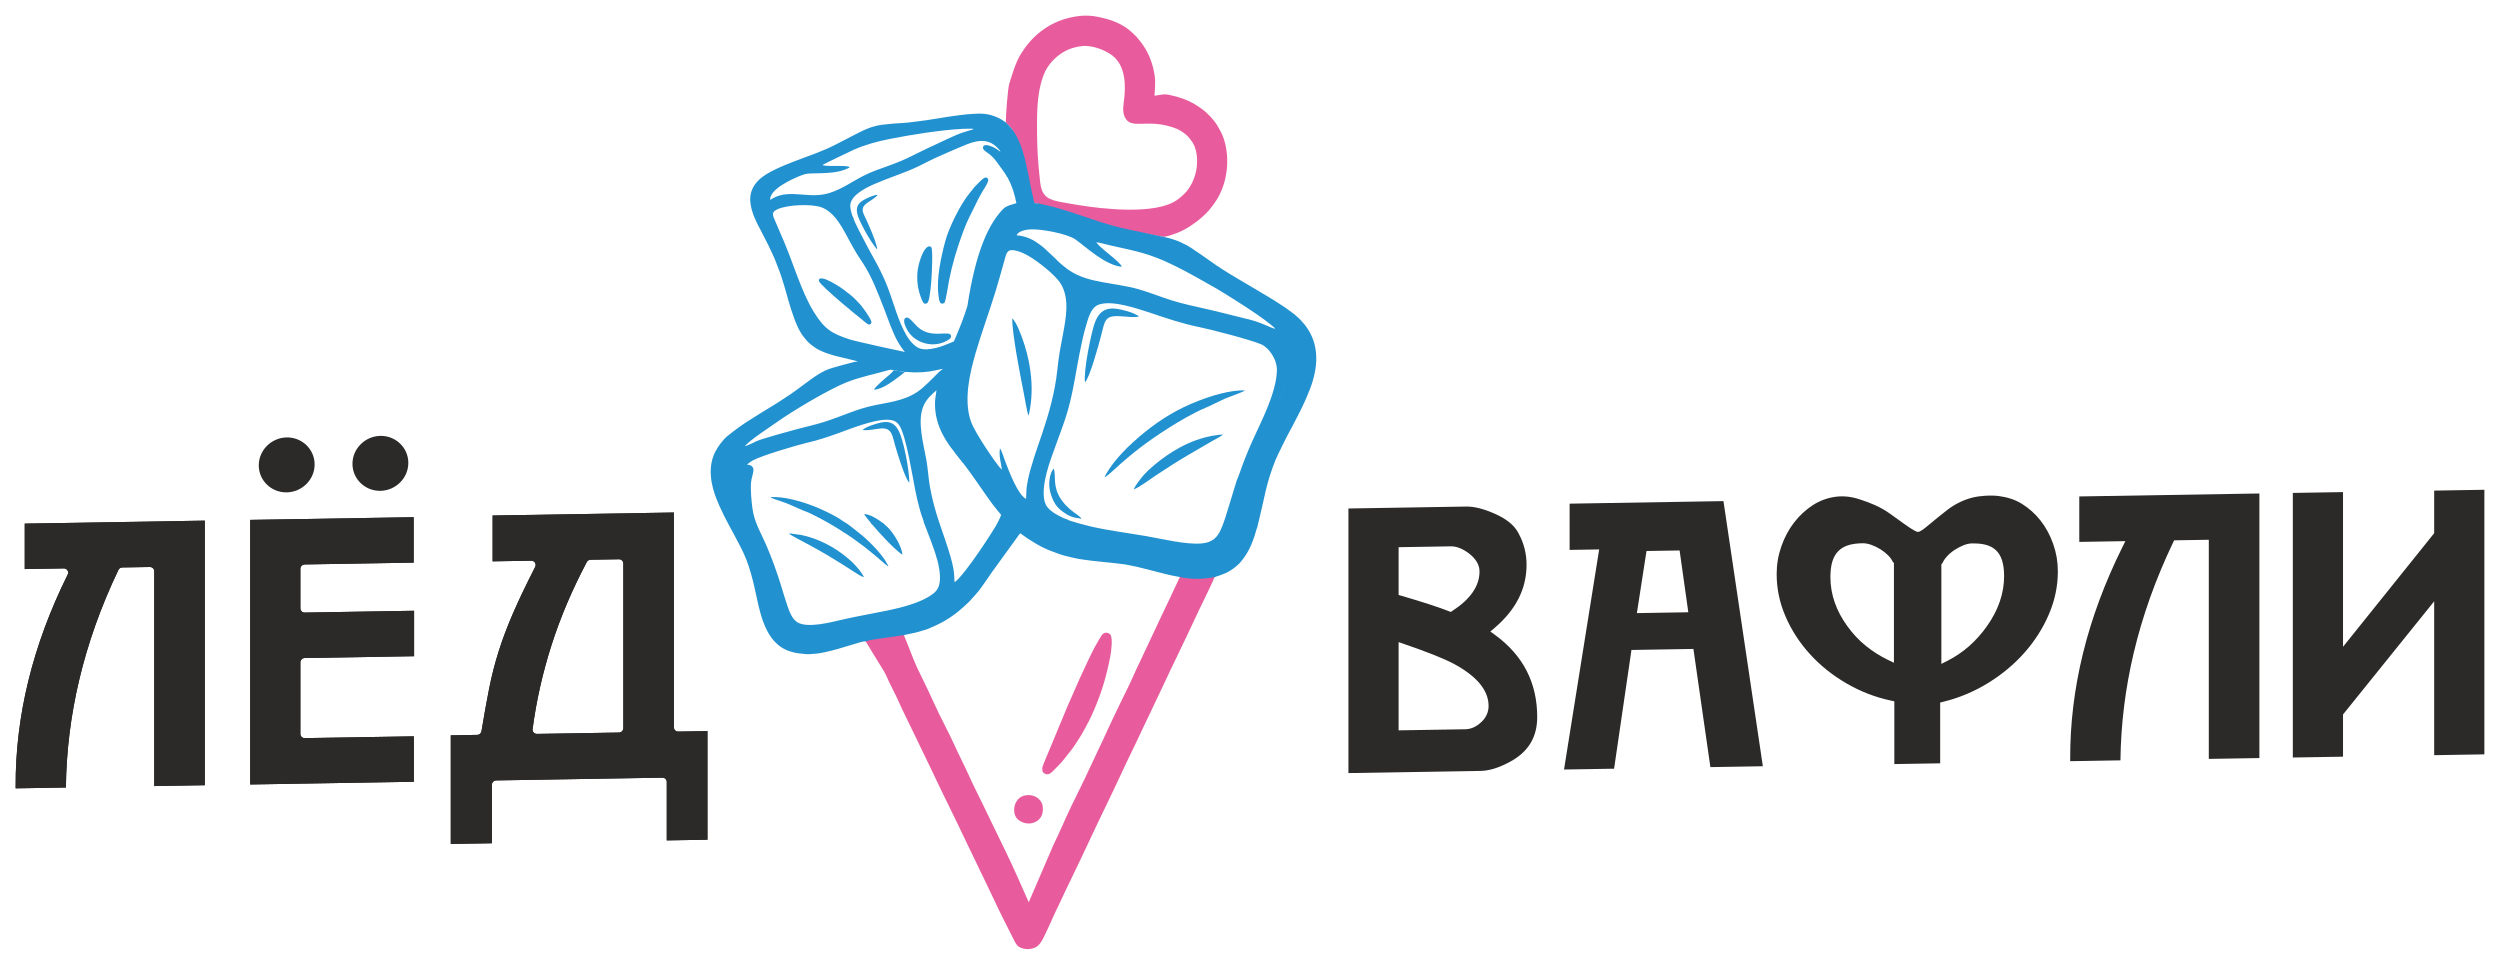 <?xml version="1.0" encoding="UTF-8"?> <svg xmlns="http://www.w3.org/2000/svg" width="800" height="309" viewBox="0 0 800 309" fill="none"><path fill-rule="evenodd" clip-rule="evenodd" d="M377.322 185.175C376.719 186.346 374.917 190.287 374.621 190.915C372.24 195.967 369.703 201.172 367.388 206.216L364.504 212.338C364.017 213.291 363.521 214.366 363.085 215.376C361.445 219.201 359.093 223.65 357.268 227.567C356.312 229.604 355.32 231.579 354.405 233.623C352.553 237.755 350.539 241.768 348.663 245.885C346.783 250.011 344.754 253.979 342.8 258.025C340.888 261.99 339.047 266.432 337.114 270.344L329.199 288.719C326.734 283.296 324.49 277.885 321.748 272.339C318.548 265.877 315.494 259.309 312.258 252.826C310.651 249.599 309.213 246.217 307.588 242.987C306.004 239.841 304.433 236.103 302.888 233.187C301.705 230.961 299.189 225.756 298.152 223.42C296.658 220.055 295.003 216.912 293.458 213.613C292.687 211.967 292.024 210.21 291.337 208.48C290.874 207.312 289.514 203.783 289.063 202.848C288.749 202.687 288.534 202.789 288.164 202.851C285.008 203.419 281.787 203.748 278.265 204.378L276.807 204.898C278.112 206.998 279.573 209.448 280.852 211.531C281.516 212.613 282.158 213.622 282.806 214.695C283.458 215.771 283.921 216.981 284.477 218.149C285.588 220.482 286.759 222.616 287.823 225.048C288.854 227.408 290.043 229.661 291.134 231.986C293.306 236.614 295.624 241.128 297.782 245.742C301.526 253.743 305.682 261.903 309.425 269.883L312.763 276.797C313.316 277.954 313.845 279.134 314.427 280.251L317.747 287.177C319.886 291.793 322.211 296.356 324.49 300.84C325.187 302.212 325.5 302.89 327.024 303.419C328.399 303.9 330.063 303.765 331.333 303.162C333.29 302.233 334.297 299.152 335.426 296.896C335.973 295.8 336.52 294.533 337.016 293.38C337.524 292.194 338.139 291.043 338.683 289.869C341.916 282.889 345.457 275.817 348.698 268.82C351.922 261.864 355.478 254.771 358.69 247.824C359.771 245.491 360.886 243.082 362.021 240.797C363.157 238.508 364.259 236.169 365.338 233.838L368.681 226.826C369.264 225.675 369.772 224.453 370.343 223.306C370.916 222.15 371.475 220.964 372.013 219.798C375.219 212.864 378.78 205.758 382.004 198.803C383.083 196.478 384.2 194.094 385.348 191.793C385.736 191.01 388.79 184.634 388.817 184.309C388.667 184.177 388.5 184.437 388.013 184.548C387.795 184.596 387.52 184.667 387.287 184.703C384.087 185.035 380.755 185.011 377.594 184.506C377.508 184.847 377.481 184.867 377.322 185.175Z" fill="#E85B9C"></path><path fill-rule="evenodd" clip-rule="evenodd" d="M321.867 39.19C322.22 39.632 322.785 39.964 323.789 41.263C326.307 45.634 326.971 51.828 328.39 56.818C328.689 58.318 329.436 62.501 329.812 63.66C329.872 63.762 330.64 64.377 330.738 64.503C330.876 64.676 330.846 64.757 330.986 64.936C331.154 65.157 331.473 65.118 331.748 65.091C331.877 65.073 332.074 65.097 332.134 65.202L334.551 65.961C340.679 67.374 345.672 69.289 351.597 71.201C354.913 72.271 358.487 73.233 362.046 73.944L372.04 75.749C372.151 75.77 372.237 75.791 372.342 75.782C372.778 75.755 372.148 75.719 372.709 75.71C373.459 75.728 376.292 74.688 377.069 74.38C379.555 73.388 382.853 71.174 384.777 69.367C385.438 68.745 386.274 68.013 386.866 67.299C388.707 65.07 390.027 63.164 391.13 60.323C393.317 54.691 393.347 47.131 390.496 41.843C389.797 40.546 389.167 39.483 388.345 38.479C387.496 37.442 385.931 35.822 384.852 35.057C383.83 34.328 383.546 34.098 382.363 33.387C379.964 31.938 377.203 30.994 374.383 30.411C372.064 29.93 371.592 30.396 369.444 30.633C369.542 28.472 369.829 26.345 369.5 24.203C368.957 20.638 367.767 17.328 365.801 14.486C365.323 13.799 364.839 13.127 364.337 12.568C364.08 12.278 363.832 11.964 363.581 11.672C363.094 11.104 362.306 10.476 361.839 10.034C359.915 8.227 356.817 6.79 354.193 6.078C349.909 4.913 347.079 4.585 342.445 5.63C334.886 7.33 329.812 12.2 326.759 17.136C325.017 19.951 324.022 23.387 322.952 26.865C322.51 28.311 321.817 37.008 321.867 39.19ZM346.084 14.764C349.574 14.322 353.79 16.13 355.861 17.695C360.22 20.991 360.366 27.247 359.599 32.802C359.312 34.881 359.273 36.659 360.348 38.174C362.604 41.356 367.959 37.749 376.54 41.209C377.917 41.765 379.626 43.026 380.317 43.869C381.437 45.24 382.145 46.08 382.656 48.064C383.953 53.116 382.211 59.265 378.416 62.555C377.81 63.077 377.347 63.502 376.606 64.022C369.695 68.865 352.514 66.845 345.179 65.629C343.344 65.324 341.477 65.031 339.651 64.682C335.68 63.926 333.431 63.107 332.881 58.497C332.648 56.552 332.456 54.562 332.289 52.599C331.937 48.455 331.844 44.15 331.844 39.969C331.841 34.391 332.068 27.919 334.452 22.879C334.96 21.809 335.423 21.218 336.06 20.342C336.38 19.906 336.95 19.365 337.198 19.081C337.626 18.591 338.37 18 338.952 17.561C341.038 15.989 343.326 15.114 346.084 14.764Z" fill="#E85B9C"></path><path fill-rule="evenodd" clip-rule="evenodd" d="M267.855 53.995C267.574 54.183 266.848 54.236 266.48 54.284C263.253 54.718 258.861 54.32 256.605 55.109C253.495 56.197 246.88 59.367 245.75 62.584C245.487 63.334 245.359 64.547 246.127 64.822C246.778 65.052 247.579 64.279 248.156 64.001C254.06 61.168 260.693 65.656 268.999 61.279C270.35 60.568 271.688 59.919 272.949 59.142C278.988 55.411 283.694 54.496 289.989 51.733C294.456 49.77 304.716 44.299 308.828 43.086C309.614 42.853 310.45 42.677 311.194 42.396C311.798 42.172 312.966 41.789 312.461 40.818C312.126 40.167 310.833 40.277 309.975 40.289C308.012 40.307 306.133 40.471 304.191 40.666C295.212 41.562 281.823 43.37 273.607 46.794C270.732 47.992 268.079 49.444 265.3 50.75C264.816 50.977 262.575 51.972 262.345 52.36C262.136 52.713 262.214 53.179 262.468 53.436C263.137 54.114 266.672 53.923 267.855 53.995ZM246.45 63.947C246.234 60.481 253.734 57.147 256.474 56.095C257.938 55.53 258.682 55.521 260.373 55.482C261.831 55.45 263.277 55.435 264.732 55.339C266.083 55.249 267.413 55.094 268.694 54.789C269.534 54.592 271.506 53.962 271.915 53.478C270.711 52.704 264.93 53.478 263.152 52.823C263.463 52.545 272.755 48.114 273.215 47.914C276.947 46.277 280.517 45.303 284.838 44.442C291.635 43.092 300.916 41.616 307.991 41.23L310.773 41.177C310.886 41.18 311.122 41.18 311.218 41.192L311.574 41.323C307.328 42.691 308.102 42.216 303.485 44.326C300.955 45.482 298.448 46.677 295.956 47.855C293.467 49.029 291.104 50.343 288.483 51.443C285.857 52.545 283.108 53.478 280.38 54.484C279.033 54.98 277.766 55.533 276.52 56.155C272.848 57.989 269.549 60.457 265.506 61.73C262.008 62.827 259.226 62.435 255.601 62.181C253.032 62.002 250.636 61.987 248.254 62.985C247.964 63.104 247.585 63.287 247.337 63.43C247.026 63.606 246.736 63.869 246.45 63.947ZM411.238 122.646C412.424 118.358 411.889 113.339 408.689 110.668C407.578 109.739 406.941 109.269 405.555 108.621C402.208 107.055 397.452 105.911 393.803 104.88C391.123 104.121 388.369 103.357 385.581 102.78C378.801 101.379 375.882 100.345 369.5 98.203C364.749 96.607 357.438 94.124 352.373 95.011C349.191 95.57 347.79 97.303 346.678 99.879C345.657 102.254 344.907 105.32 344.285 107.988C342.34 116.372 341.327 125.718 338.659 133.83C336.298 140.997 331.422 151.129 331.787 158.509C331.969 162.151 333.305 163.989 335.244 165.435C342.492 170.84 358.493 172.346 367.964 174.007C372.999 174.891 381.009 177.004 386.181 175.886C389.301 175.217 390.938 173.577 392.184 171.339C393.373 169.197 394.276 166.233 395.029 163.678C397.464 155.432 399.89 148.204 403.424 140.555C410.867 124.439 411.035 123.375 411.238 122.646ZM395.761 153.717C395.985 153.469 397.362 149.441 397.613 148.784C398.996 145.135 400.03 142.665 401.668 139.145C403.442 135.147 408.361 125.828 408.606 118.75C408.749 114.645 405.686 111.128 403.783 110.267C400.604 108.821 387.571 105.439 383.917 104.704C380.991 104.112 378.523 103.419 375.775 102.607C370.534 101.053 365.643 99.054 360.184 97.769C357.728 97.193 353.634 96.508 351.247 97.635C348.958 98.713 348.205 102.009 347.497 104.331C346.141 108.785 344.775 116.682 343.915 121.478C341.874 132.844 340.156 135.807 336.777 145.449C335.865 148.049 334.975 150.654 334.422 153.513C333.887 156.271 333.523 160.209 335.121 162.229C335.841 163.134 336.765 163.872 337.921 164.536C338.835 165.058 340.389 165.925 341.512 166.215C341.814 166.654 348.134 168.261 349.275 168.521C354.853 169.797 361.014 170.565 366.721 171.548C371.836 172.426 379.653 174.383 384.619 173.893C388.016 173.559 389.546 171.972 390.672 169.454C391.766 167.003 392.516 164.359 393.328 161.685L395.761 153.717ZM273.514 206.046C274.171 205.863 276.433 205.083 276.983 205.251L278.405 204.838C281.931 204.208 285.259 203.915 288.415 203.348C288.782 203.282 288.964 203.183 289.275 203.345C289.46 203.135 289.227 203.321 289.466 203.204C289.547 203.162 289.574 203.156 289.666 203.132C290.978 202.795 292.299 202.672 294.166 202.114C294.665 201.967 295.242 201.752 295.714 201.647C296.993 201.376 301.065 199.433 302.335 198.66C303.545 197.922 304.707 197.178 305.834 196.314C306.907 195.49 310.041 192.809 310.848 191.737C311.131 191.357 311.469 191.124 311.765 190.739C311.956 190.485 312.025 190.446 312.213 190.228C312.398 190.019 312.44 189.923 312.652 189.708C313.746 188.588 316.504 184.327 317.493 182.979L325.608 171.787C325.802 171.524 326.271 170.78 326.456 170.64L329.041 172.45C333.101 175.083 335.008 175.892 339.292 177.401C339.705 177.548 340.228 177.7 340.673 177.822C341.68 178.091 342.555 178.286 343.574 178.519C347.061 179.319 352.4 179.75 356.159 180.15C356.655 180.204 357.259 180.293 357.764 180.341C361.782 180.718 365.747 181.85 369.578 182.83C371.896 183.422 374.427 184.1 376.746 184.503C376.847 184.521 377.047 184.539 377.143 184.56L377.723 184.689C380.884 185.337 384.144 185.388 387.341 184.886C387.574 184.85 387.825 184.814 388.04 184.766C388.527 184.656 388.479 184.614 388.628 184.742C389.139 184.384 391.569 183.98 393.857 182.492C394.204 182.268 394.601 181.987 394.945 181.737L395.994 180.864C397.108 179.956 398.45 177.999 399.227 176.675C400.177 175.056 400.867 173.239 401.476 171.443C401.641 170.965 402.182 168.85 402.37 168.629C402.406 168.133 402.681 167.269 402.812 166.735C404.682 159.214 405.095 154.819 408.163 147.197C408.698 145.87 411.844 139.509 412.436 138.485L413.279 136.934C414.097 135.395 416.736 130.331 417.255 129.037C417.384 128.717 417.483 128.532 417.638 128.224C418.032 127.43 418.337 126.527 418.672 125.756C421.543 119.058 422.64 111.457 418.376 105.101C417.282 103.473 417.157 103.587 416.302 102.532C415.938 102.078 415.523 101.782 415.107 101.373C414.56 100.829 413.837 100.285 413.201 99.822L411.148 98.343C409.454 97.214 407.153 95.717 405.432 94.722L396.618 89.499C395.614 88.913 394.694 88.373 393.717 87.775C390.066 85.537 388.049 84.133 384.607 81.659L381.099 79.284C380.6 78.955 380.104 78.716 379.626 78.402C379.193 78.262 378.446 77.823 377.998 77.598C376.68 76.944 374.045 76.113 372.616 75.883L372.712 75.71C372.147 75.719 372.778 75.755 372.341 75.785C372.237 75.791 372.147 75.77 372.04 75.746L362.102 73.631C358.543 72.919 355.26 72.035 351.94 70.968C346.015 69.056 340.864 67.051 334.739 65.638L332.095 65.055C330.843 65.238 330.92 64.658 330.786 64.108C330.708 63.801 330.616 63.523 330.627 63.224C330.251 62.068 329.48 57.879 329.178 56.382C328.145 51.246 326.976 45.383 323.791 41.263C322.784 39.967 322.223 39.632 321.87 39.193L320.827 38.491C319.704 37.726 318.661 37.328 317.346 36.901C316.091 36.45 313.671 36.244 312.111 36.405C311.143 36.507 310.193 36.462 309.318 36.593C308.38 36.731 307.519 36.794 306.584 36.913C302.162 37.469 297.853 38.374 293.422 38.867C292.583 38.96 291.579 39.103 290.709 39.208C290.264 39.261 289.789 39.309 289.374 39.321C287.724 39.372 283.951 39.701 282.394 39.907C278.886 40.361 276.547 41.547 273.499 43.122L267.529 46.205C265.5 47.263 263.397 48.156 261.258 48.99C256.925 50.672 252.455 52.121 248.275 54.129C246.315 55.07 244.268 56.143 242.721 57.699C239.401 61.04 239.616 64.637 241.086 68.751C241.236 69.164 241.367 69.433 241.525 69.812L242.461 71.871C242.634 72.217 242.804 72.462 242.993 72.839L246.004 78.731C246.19 79.095 246.294 79.391 246.479 79.753C246.665 80.117 246.769 80.413 246.955 80.775C247.994 82.806 248.696 84.981 249.539 87.1C249.826 87.82 250.059 88.629 250.298 89.341C250.546 90.079 250.803 90.909 251.006 91.632C251.445 93.198 251.873 94.662 252.324 96.237C252.551 97.031 252.763 97.748 252.993 98.486L253.746 100.733C254.556 103.177 255.578 105.711 257.134 107.749C257.857 108.693 258.679 109.643 259.626 110.369L260.944 111.325C262.79 112.52 265.058 113.252 267.254 113.862L274.557 115.634C273.397 115.678 265.96 117.818 265.276 118.075C263.585 118.711 262.043 119.634 260.561 120.65C260.248 120.865 260.018 121.015 259.707 121.236C257.43 122.846 255.264 124.588 252.954 126.163C252.342 126.584 251.765 126.919 251.164 127.334C248.834 128.947 246.348 130.388 243.937 131.872C242.703 132.631 241.582 133.378 240.351 134.131C237.668 135.763 235.134 137.624 232.705 139.608C231.322 140.737 229.738 142.919 228.914 144.514C226.35 149.465 227.509 155.36 229.401 159.949C229.667 160.598 229.944 161.27 230.237 161.948C230.527 162.623 230.898 163.248 231.178 163.926C231.668 165.106 234.283 169.944 235.119 171.485L237.103 175.256C237.698 176.43 238.412 177.978 238.887 179.227C239.993 182.119 240.782 185.08 241.481 188.157C243.163 195.537 244.486 205.839 252.912 208.472C255.004 209.126 255.691 209.06 257.78 209.308C258.718 209.422 259.776 209.246 260.609 209.207C262.36 209.123 263.938 208.693 265.596 208.325C266.376 208.152 267.141 207.922 267.947 207.707C269.8 207.217 271.646 206.551 273.514 206.046ZM304.707 110.486C303.677 110.632 296.667 114.54 292.583 111.576C288.128 108.346 285.997 100.097 284.076 94.545C282.271 89.326 280.01 85.092 277.527 80.685C275.934 77.855 271.524 70.075 271.21 66.487C271.052 64.673 271.602 63.848 272.474 62.635C273 61.9 274.536 60.72 275.277 60.245C279.179 57.741 285.364 55.79 289.867 53.989C291.131 53.484 292.299 52.973 293.524 52.435C294.728 51.906 295.816 51.234 296.981 50.684C300.238 49.148 308.412 45.36 311.615 44.559C316.217 43.409 319.584 45.315 321.649 49.229C322.121 50.128 322.85 51.888 322.987 53.017C322.375 52.662 320.833 50.442 319.853 49.543C319.002 48.757 317.239 47.355 315.464 47.317C316.405 48.35 317.185 48.213 319.13 50.597C322.707 54.986 325.139 59.047 326.122 64.888C327.472 64.796 328.67 64.739 330.015 64.852C329.979 64.084 329.453 62.328 329.277 61.425C328.231 56.068 327.185 49.635 324.948 44.84C324.505 43.89 323.938 42.948 323.403 42.211C323.128 41.828 322.766 41.362 322.5 41.066C318.766 36.967 313.994 36.907 307.833 37.669C302.84 38.284 297.964 39.226 292.974 39.856C288.038 40.486 282.212 40.247 278.041 41.962C276.092 42.763 274.111 43.797 272.316 44.735L266.698 47.609C263.134 49.513 258.521 50.923 254.562 52.468C251.209 53.776 247.433 55.255 244.531 57.344C239.703 60.819 240.393 65.531 242.954 70.735C247.675 80.332 249.763 83.269 252.742 94.387C254.35 100.381 256.342 107.498 261.583 110.671C265.524 113.055 269.949 113.372 274.33 114.513C282.555 116.658 290.279 119.61 299.21 117.698L301.729 117.077C302.174 116.939 302.072 116.927 302.242 116.479C303.001 114.459 303.88 112.428 304.707 110.486ZM322.184 56.531C321.998 56.02 321.257 55.01 320.935 54.544C320.484 53.893 320.065 53.352 319.614 52.719C318.571 51.255 317.953 50.397 316.62 49.345C315.748 48.655 314.012 47.807 314.696 46.791C315.32 45.862 317.624 46.955 318.246 47.293C319.238 47.834 319.79 48.383 320.179 48.587C319.871 47.825 318.565 46.65 317.857 46.184C314.299 43.836 310.259 45.811 306.742 47.29C304.459 48.246 302.278 49.229 300.046 50.212C297.785 51.21 295.753 52.333 293.533 53.394C289.891 55.139 283.93 57.075 279.735 58.921C277.052 60.102 272.22 62.45 272.077 65.752C272.038 66.63 272.567 68.787 272.925 69.433L273.075 69.642C273.081 70.577 276.705 77.261 277.341 78.492C278.844 81.387 280.398 83.906 281.928 87.064C283.709 90.745 284.357 92.615 285.669 96.493C287.043 100.569 289.06 106.981 292.033 109.915C293.183 111.05 294.268 111.899 296.745 111.779C298.526 111.696 300.668 111.077 302.204 110.495C303.034 110.178 303.778 109.882 304.603 109.529C305.284 109.237 305.183 109.401 305.472 108.72C305.637 108.331 305.801 107.958 305.977 107.551C307.271 104.552 308.598 101.113 309.581 97.865C312.3 80.06 316.516 71.246 321.41 66.472C322.766 65.671 323.615 65.492 325.252 65.02C324.729 62.396 323.967 59.731 322.721 57.407C322.575 57.138 322.402 56.651 322.184 56.531ZM327.003 67.027C322.781 67.395 320.173 69.466 318.368 73.221C316.782 76.523 315.939 80.807 315.165 84.739C313.599 92.663 311.4 100.503 308.415 107.414C306.927 110.859 305.463 114.256 304.089 117.815C300.802 126.315 299.909 133.056 305.218 140.645C306.252 142.121 307.277 143.415 308.326 144.777L311.523 148.9C313.402 151.431 315.766 154.828 317.543 157.436C318.7 159.139 321.311 162.608 322.695 164.007L324.075 165.453C326.349 167.768 329.501 170.2 332.241 171.814C344.291 178.91 354.351 176.343 367.498 179.95C374.621 181.904 384.613 185.008 391.79 181.169C398.223 177.73 399.708 170.224 401.703 161.601C402.633 157.583 403.439 153.702 404.742 149.931C405.982 146.349 407.605 142.874 409.29 139.745L414.318 130.032C417.847 122.807 421.193 114.812 417.088 107.28C416.652 106.476 416.132 105.777 415.618 105.131L411.883 101.636C405.937 97.273 398.07 93.064 391.664 89.149C388.1 86.971 386.307 85.609 383.014 83.281C379.638 80.894 377.567 79.514 373.432 78.363C369.619 77.303 365.463 76.663 361.543 75.791C356.7 74.706 354.871 74.273 350.147 72.71C344.216 70.75 333.107 66.499 327.003 67.027ZM299.634 124.899C299.987 123.802 300.19 122.55 300.527 121.448C300.698 120.889 300.853 120.36 301.035 119.808C301.194 119.333 301.501 118.63 301.564 118.185C301.63 118.051 301.606 118.111 301.576 118.039C297.752 118.857 296.595 119.162 292.624 119.174C291.725 119.18 290.294 118.956 289.508 119.037C289.185 118.848 288.262 118.857 287.835 118.789C287.264 118.696 286.571 118.46 286.021 118.601C285.908 118.451 286.024 118.544 285.815 118.451C285.776 118.433 285.549 118.382 285.504 118.373C285.277 118.332 285.068 118.302 284.811 118.314C284.733 118.23 278.587 116.485 278.1 116.584C276.95 116.814 275.701 117.169 274.542 117.438C273.332 117.719 272.119 118.015 270.914 118.311C264.933 119.784 263.618 120.525 258.876 124.062C257.998 124.72 257.254 125.314 256.369 125.96C253.949 127.728 250.937 129.611 248.362 131.233C244.705 133.537 240.937 135.736 237.507 138.15C234.262 140.43 230.766 143.059 229.58 147.857C227.898 154.67 232.302 162.19 235.188 167.774C239.022 175.193 240.593 177.102 242.912 186.314C245.413 196.248 245.879 206.365 256.665 207.432C263.797 208.137 271.219 204.325 278.701 202.983C286.413 201.6 292.866 201.725 300.199 197.823C302.105 196.807 304.131 195.481 305.547 194.288C305.953 193.945 306.327 193.634 306.721 193.302C307.176 192.929 307.459 192.627 307.869 192.218C308.269 191.82 308.607 191.525 309.004 191.112L312.091 187.575C313.71 185.382 315.129 183.305 316.656 181.046C318.078 178.94 319.749 176.547 321.269 174.572C322.545 172.916 323.863 171.321 325.046 169.477L322.088 166.606C321.879 166.391 321.727 166.215 321.517 165.994C321.305 165.767 321.189 165.635 320.944 165.387C320.752 165.199 320.666 164.888 320.355 164.831C320.233 164.473 319.805 164.09 319.551 163.792C317.024 160.81 314.908 157.463 312.625 154.272C311.98 153.367 308.58 148.488 307.917 147.887L306.841 146.525C306.641 146.274 306.506 146.11 306.321 145.865C306.16 145.655 305.983 145.375 305.789 145.228C305.661 144.905 305.302 144.523 305.093 144.257C301.367 139.581 298.809 134.233 299.252 127.938C299.305 127.197 299.67 125.413 299.634 124.899ZM327.003 67.027C322.781 67.395 320.173 69.466 318.368 73.221C316.782 76.523 315.939 80.807 315.165 84.739C313.599 92.663 311.4 100.503 308.415 107.414C306.927 110.859 305.463 114.256 304.089 117.815C300.802 126.315 299.909 133.056 305.218 140.645C306.252 142.121 307.277 143.415 308.326 144.777L311.523 148.9C313.402 151.431 315.766 154.828 317.543 157.436C318.7 159.139 321.311 162.608 322.695 164.007L324.075 165.453C326.349 167.768 329.501 170.2 332.241 171.814C344.291 178.91 354.351 176.343 367.498 179.95C374.621 181.904 384.613 185.008 391.79 181.169C398.223 177.73 399.708 170.224 401.703 161.601C402.633 157.583 403.439 153.702 404.742 149.931C405.982 146.349 407.605 142.874 409.29 139.745L414.318 130.032C417.847 122.807 421.193 114.812 417.088 107.28C416.652 106.476 416.132 105.777 415.618 105.131L411.883 101.636C405.937 97.273 398.07 93.064 391.664 89.149C388.1 86.971 386.307 85.609 383.014 83.281C379.638 80.894 377.567 79.514 373.432 78.363C369.619 77.303 365.463 76.663 361.543 75.791C356.7 74.706 354.871 74.273 350.147 72.71C344.216 70.75 333.107 66.499 327.003 67.027ZM329.549 73.412C333.057 73.176 341.497 74.769 344.127 76.612C347.452 78.94 353.563 84.874 358.998 85.37C358.349 83.583 351.558 79.131 350.853 77.506C352.191 77.7 353.864 78.196 355.212 78.501C363.497 80.386 367.615 80.996 375.428 84.811C377.328 85.737 380.561 87.407 382.375 88.447L389.19 92.296C391.464 93.622 393.588 94.967 395.734 96.338C397.891 97.722 400.075 99.102 402.128 100.539C404.207 101.994 404.907 102.499 406.729 103.939C406.995 104.151 407.192 104.352 407.452 104.558C407.706 104.761 407.942 104.919 408.098 105.206C407.243 105.092 406.236 104.567 405.492 104.253C402.074 102.816 401.384 102.622 397.494 101.683C393.708 100.766 390.045 99.774 386.181 98.917C382.318 98.056 378.583 97.255 374.911 96.111C371.358 95.005 368.036 93.613 364.429 92.579C356.709 90.365 348.465 90.712 342.262 86.586C341.07 85.794 339.346 84.366 338.369 83.416C338.199 83.245 338.091 83.087 337.921 82.923L334.267 79.505C333.651 78.886 331.458 77.332 330.717 76.932C329.202 76.108 327.412 75.414 325.33 75.319C325.766 73.962 328.219 73.502 329.549 73.412ZM320.606 150.29C319.51 149.459 315.945 144.06 315.183 142.88C313.83 140.773 311.406 137 310.627 134.675C308.329 127.836 310.364 119.204 312.27 112.708C314.209 106.099 316.543 99.858 318.574 93.24C319.587 89.941 320.493 86.556 321.449 83.225C322.007 81.273 322.163 79.651 324.637 80.102C326.34 80.413 327.84 81.163 329.163 81.916C331.894 83.469 337.7 87.942 339.448 90.799C342.352 95.546 341.094 101.898 340.129 107.07C339.257 111.737 338.889 113.294 338.372 118.185C337.592 125.577 335.635 132.431 333.412 138.972C331.96 143.244 329.758 149.357 328.894 153.785C328.249 157.09 328.545 156.866 328.336 159.65C325.721 158.312 322.967 151.057 321.727 147.795C321.272 146.597 320.594 144.35 319.997 143.441C319.569 145.805 320.331 148.111 320.606 150.29ZM403.424 140.555C399.89 148.204 397.464 155.432 395.029 163.678C394.276 166.233 393.373 169.197 392.184 171.339C390.938 173.577 389.301 175.217 386.181 175.886C381.009 177.004 372.999 174.891 367.964 174.007C358.493 172.346 342.492 170.84 335.244 165.435C333.305 163.989 331.969 162.151 331.787 158.509C331.422 151.129 336.298 140.997 338.659 133.83C341.327 125.718 342.34 116.372 344.285 107.988C344.907 105.32 345.657 102.254 346.678 99.879C347.79 97.303 349.191 95.57 352.373 95.011C357.438 94.124 364.749 96.607 369.5 98.203C375.882 100.345 378.801 101.379 385.581 102.78C388.369 103.357 391.123 104.121 393.803 104.88C397.452 105.911 402.208 107.055 405.555 108.621C406.941 109.269 407.578 109.739 408.689 110.668C411.889 113.339 412.424 118.358 411.238 122.646C410.996 123.518 410.867 124.439 403.424 140.555ZM304.707 110.486C303.677 110.632 296.667 114.54 292.583 111.576C288.128 108.346 285.997 100.097 284.076 94.545C282.271 89.326 280.01 85.092 277.527 80.685C275.934 77.855 271.524 70.075 271.21 66.487C271.052 64.673 271.602 63.848 272.474 62.635C273 61.9 274.536 60.72 275.277 60.245C279.179 57.741 285.364 55.79 289.867 53.989C291.131 53.484 292.299 52.973 293.524 52.435C294.728 51.906 295.816 51.234 296.981 50.684C300.238 49.148 308.412 45.36 311.615 44.559C316.217 43.409 319.584 45.315 321.649 49.229C322.121 50.128 322.85 51.888 322.987 53.017C322.375 52.662 320.833 50.442 319.853 49.543C319.002 48.757 317.239 47.355 315.464 47.317C316.405 48.35 317.185 48.213 319.13 50.597C322.707 54.986 325.139 59.047 326.122 64.888C327.472 64.796 328.67 64.739 330.015 64.852C329.979 64.084 329.453 62.328 329.277 61.425C328.231 56.068 327.185 49.635 324.948 44.84C324.505 43.89 323.938 42.948 323.403 42.211C323.128 41.828 322.766 41.362 322.5 41.066C318.766 36.967 313.994 36.907 307.833 37.669C302.84 38.284 297.964 39.226 292.974 39.856C288.038 40.486 282.212 40.247 278.041 41.962C276.092 42.763 274.111 43.797 272.316 44.735L266.698 47.609C263.134 49.513 258.521 50.923 254.562 52.468C251.209 53.776 247.433 55.255 244.531 57.344C239.703 60.819 240.393 65.531 242.954 70.735C247.675 80.332 249.763 83.269 252.742 94.387C254.35 100.381 256.342 107.498 261.583 110.671C265.524 113.055 269.949 113.372 274.33 114.513C282.555 116.658 290.279 119.61 299.21 117.698L301.729 117.077C302.174 116.939 302.072 116.927 302.242 116.479C303.001 114.459 303.88 112.428 304.707 110.486ZM267.855 53.995C267.574 54.183 266.848 54.236 266.48 54.284C263.253 54.718 258.861 54.32 256.605 55.109C253.495 56.197 246.88 59.367 245.75 62.584C245.487 63.334 245.359 64.547 246.127 64.822C246.778 65.052 247.579 64.279 248.156 64.001C254.06 61.168 260.693 65.656 268.999 61.279C270.35 60.568 271.688 59.919 272.949 59.142C278.988 55.411 283.694 54.496 289.989 51.733C294.456 49.77 304.716 44.299 308.828 43.086C309.614 42.853 310.45 42.677 311.194 42.396C311.798 42.172 312.966 41.789 312.461 40.818C312.126 40.167 310.833 40.277 309.975 40.289C308.012 40.307 306.133 40.471 304.191 40.666C295.212 41.562 281.823 43.37 273.607 46.794C270.732 47.992 268.079 49.444 265.3 50.75C264.816 50.977 262.575 51.972 262.345 52.36C262.136 52.713 262.214 53.179 262.468 53.436C263.137 54.114 266.672 53.923 267.855 53.995ZM237.097 157.454C237.097 155.234 237.468 152.985 238.753 151.183C239.09 150.702 238.962 150.732 239.323 150.564C239.195 151.939 238.663 152.985 238.55 154.493C238.442 155.907 238.556 157.436 238.645 158.853C239.102 166.227 239.819 166.929 242.631 173.042C245.974 180.317 247.477 185.531 249.823 193.069C251.484 198.412 253.029 201.875 259.184 201.776C263.839 201.704 268.838 200.18 273.314 199.272C277.939 198.334 282.591 197.548 287.139 196.467C291.68 195.391 298.597 193.32 301.221 189.795C303.291 187.01 302.55 182.57 301.839 179.502C300.444 173.487 297.304 167.655 295.666 161.129C294.017 154.568 293.079 146.755 291.42 140.881C290.073 136.091 289.23 132.446 283.511 132.539C278.611 132.619 272.337 135.261 267.995 136.835C265.569 137.717 263.212 138.583 260.654 139.285C259.372 139.635 258.013 139.925 256.719 140.247C255.434 140.57 254.227 140.944 252.96 141.302C250.45 142.016 247.985 142.865 245.499 143.633C242.933 144.43 240.653 145.285 238.78 146.611C235.335 149.053 234.632 153.346 235.654 157.233C235.881 158.097 236.533 160.125 237.026 160.648L237.097 157.454ZM295.609 167.177C295.627 166.732 295.048 165.33 294.868 164.792C294.599 163.986 294.369 163.128 294.145 162.28C293.697 160.583 293.276 158.862 292.929 157.102C292.018 152.483 290.007 139.808 287.925 136.354C287.034 134.875 285.941 134.287 283.589 134.314C279.292 134.361 272.28 137.152 268.21 138.634C264.882 139.847 261.834 140.851 258.192 141.696C255.267 142.375 243.865 145.721 240.943 147.314C240.348 147.639 239.347 148.294 239.06 148.718C240.348 148.682 241.292 149.417 241.077 150.783C240.889 152.002 240.462 153.122 240.342 154.332C240.118 156.549 240.459 160.224 240.743 162.444C241.355 167.254 243.515 170.484 245.374 174.85C247.074 178.841 248.565 182.976 249.91 187.276C250.588 189.442 251.191 191.647 251.935 193.778C252.7 195.98 253.54 198.113 255.111 199.105C258.365 201.157 265.94 199.108 269.68 198.247C274.431 197.157 279.352 196.338 284.133 195.34C288.456 194.438 293.79 193.025 297.112 190.987C299.344 189.618 300.456 188.629 300.737 185.979C300.874 184.662 300.749 183.296 300.536 182.017C300.402 181.202 300.04 179.236 299.739 178.608C299.509 177.476 298.239 173.98 297.776 172.776L295.648 167.228C295.639 167.216 295.624 167.192 295.609 167.177ZM320.355 164.831C319.778 166.286 319.294 167.183 318.586 168.447C317.69 170.051 308.735 184.001 305.472 186.32C305.362 185.716 305.449 183.918 305.078 181.919C304.83 180.58 304.51 179.307 304.14 178.032C301.851 170.165 299.108 164.559 297.557 155.644C297.067 152.832 296.933 149.913 296.425 147.128C295.508 142.073 293.563 135.138 295.331 130.361C295.83 129.016 296.425 128.215 297.142 127.304C297.48 126.871 299.222 125.245 299.634 124.899C299.987 123.802 300.19 122.55 300.527 121.448C300.698 120.889 300.853 120.36 301.035 119.808C301.194 119.333 301.501 118.63 301.564 118.185C300.698 118.72 299.485 120.068 298.696 120.832C297.489 121.995 296.461 123.07 295.164 124.176C290.7 127.976 285.755 128.514 280.099 129.638C274.004 130.851 269.588 133.187 263.546 135.072C260.744 135.948 257.732 136.608 254.852 137.376C252.823 137.914 243.907 140.37 242.162 141.141C241.275 141.532 239.198 142.662 238.355 142.757C239.993 140.794 246.216 136.77 248.484 135.156C253.836 131.353 265.488 124.445 271.067 122.267C275.453 120.552 280.156 119.661 284.811 118.314C284.733 118.23 278.587 116.485 278.1 116.584C276.95 116.814 275.701 117.169 274.542 117.438C273.332 117.719 272.119 118.015 270.914 118.311C264.933 119.784 263.618 120.525 258.876 124.062C257.998 124.72 257.254 125.314 256.369 125.96C253.949 127.728 250.937 129.611 248.362 131.233C244.705 133.537 240.937 135.736 237.507 138.15C234.262 140.43 230.766 143.059 229.58 147.857C227.898 154.67 232.302 162.19 235.188 167.774C239.022 175.193 240.593 177.102 242.912 186.314C245.413 196.248 245.879 206.365 256.665 207.432C263.797 208.137 271.219 204.325 278.701 202.983C286.413 201.6 292.866 201.725 300.199 197.823C302.105 196.807 304.131 195.481 305.547 194.288C305.953 193.945 306.327 193.634 306.721 193.302C307.176 192.929 307.459 192.627 307.869 192.218C308.269 191.82 308.607 191.525 309.004 191.112L312.091 187.575C313.71 185.382 315.129 183.305 316.656 181.046C318.078 178.94 319.749 176.547 321.269 174.572C322.545 172.916 323.863 171.321 325.046 169.477L322.088 166.606C321.879 166.391 321.727 166.215 321.517 165.994C321.305 165.767 321.189 165.635 320.944 165.387C320.752 165.199 320.666 164.888 320.355 164.831ZM272.059 108.663C266.155 106.73 263.83 105.415 260.269 99.571C256.498 93.383 253.842 84.294 250.958 77.497C249.916 75.041 248.882 72.639 247.809 70.159C247.038 68.375 247.128 67.724 248.825 66.953C252.213 65.414 259.799 65.259 262.752 66.301C267.493 67.978 269.931 73.693 272.214 77.76C272.871 78.931 273.418 79.944 274.1 81.073C274.763 82.173 275.459 83.147 276.152 84.216C277.398 86.141 278.788 88.776 279.782 91.068C280.849 93.515 281.796 95.917 282.785 98.474C284.085 101.83 285.639 106.509 287.411 109.541C287.751 110.124 288.074 110.635 288.418 111.134L289.55 112.628C289.347 112.637 273.732 109.213 272.059 108.663ZM237.097 157.454L237.026 160.648C236.533 160.125 235.881 158.097 235.654 157.233C234.632 153.346 235.335 149.053 238.78 146.611C240.653 145.285 242.933 144.43 245.499 143.633C247.985 142.865 250.45 142.016 252.96 141.302C254.227 140.944 255.434 140.57 256.719 140.247C258.013 139.925 259.372 139.635 260.654 139.285C263.212 138.583 265.569 137.717 267.995 136.835C272.337 135.261 278.611 132.619 283.511 132.539C289.23 132.446 290.073 136.091 291.42 140.881C293.079 146.755 294.017 154.568 295.666 161.129C297.304 167.655 300.444 173.487 301.839 179.502C302.55 182.57 303.291 187.01 301.221 189.795C298.597 193.32 291.68 195.391 287.139 196.467C282.591 197.548 277.939 198.334 273.314 199.272C268.838 200.18 263.839 201.704 259.184 201.776C253.029 201.875 251.484 198.412 249.823 193.069C247.477 185.531 245.974 180.317 242.631 173.042C239.819 166.929 239.102 166.227 238.645 158.853C238.556 157.436 238.442 155.907 238.55 154.493C238.663 152.985 239.195 151.939 239.323 150.564C238.962 150.732 239.09 150.702 238.753 151.183C237.468 152.985 237.097 155.234 237.097 157.454Z" fill="#2191D0"></path><path fill-rule="evenodd" clip-rule="evenodd" d="M353.481 152.782C354.049 152.48 355.468 151.246 355.976 150.78C362.113 145.157 366.604 141.631 373.966 136.94C377.172 134.893 382.108 132.001 385.724 130.516C387.224 129.901 390.083 128.404 391.93 127.588C393.038 127.095 397.968 125.434 398.401 124.914C393.597 124.756 387.352 126.767 383.507 128.257C376.987 130.776 371.507 134.105 366.317 138.294C364.208 140 360.996 142.85 359.191 144.831C358.474 145.617 357.772 146.37 357.055 147.248C356.105 148.407 353.897 151.353 353.481 152.782Z" fill="#2191D0"></path><path fill-rule="evenodd" clip-rule="evenodd" d="M333.549 245.548C333.549 245.222 335.551 240.603 335.838 239.88L340.484 228.705C340.897 227.731 341.222 226.883 341.638 225.927L345.57 216.987C346.568 214.842 349.517 208.433 350.389 206.966C351.315 205.412 351.438 204.988 352.579 203.258C353.305 202.161 354.781 202.266 355.385 203.195C356.147 204.372 355.531 208.863 355.295 210.052C353.96 216.817 352.54 221.523 349.878 227.71C348.797 230.22 348.112 231.314 346.959 233.54L345.922 235.353C344.778 237.104 344.249 238.09 342.857 239.964L340.239 243.247C339.654 244.009 338.136 245.539 337.481 246.202C336.911 246.776 336.086 247.759 335.205 247.771C334.323 247.786 333.546 247.14 333.549 246.426V245.548ZM335.205 246.029C335.285 245.264 338.963 236.668 339.57 235.24C341.079 231.672 342.459 228.054 344.007 224.549C346.116 219.772 348.826 213.668 351.208 209.051C351.961 207.59 352.657 206.186 353.526 204.776L353.995 204.217C354.784 209.969 350.081 223.731 347.837 228.242C345.28 233.381 343.326 236.895 339.914 241.066C339.636 241.404 339.31 241.846 339.023 242.148C338.21 243.02 335.922 245.658 335.205 246.029ZM335.205 246.029C335.922 245.658 338.21 243.02 339.023 242.148C339.31 241.846 339.636 241.404 339.914 241.066C343.326 236.895 345.28 233.381 347.837 228.242C350.081 223.731 354.784 209.969 353.995 204.217L353.526 204.776C352.657 206.186 351.961 207.59 351.208 209.051C348.826 213.668 346.116 219.772 344.007 224.549C342.459 228.054 341.079 231.672 339.57 235.24C338.963 236.668 335.285 245.264 335.205 246.029Z" fill="#E85B9C"></path><path fill-rule="evenodd" clip-rule="evenodd" d="M269.881 170.302C270.816 170.669 275.686 174.284 276.505 174.903L279.594 177.386C280.64 178.21 281.572 179.125 282.588 179.946C282.794 180.182 283.102 180.392 283.371 180.604C283.496 180.702 283.631 180.807 283.768 180.911C283.954 181.052 284.1 181.103 284.145 181.231C284.285 181.177 284.36 181.285 284.082 180.759L283.15 179.167C281.076 176.152 277.954 172.979 275.059 170.669C274.437 170.173 273.855 169.689 273.218 169.211L271.282 167.72C271.124 167.69 269.134 166.349 268.781 166.116C266.77 164.762 262.641 162.829 260.331 161.945C256.692 160.552 251.17 158.828 246.506 159.055C247.017 159.519 248.726 160.012 249.569 160.286C252.82 161.353 254.415 162.312 257.227 163.442C257.762 163.657 258.303 163.821 258.802 164.057C261.733 165.434 264.55 166.988 267.263 168.611L269.286 169.877C269.438 169.973 269.812 170.158 269.881 170.302Z" fill="#2191D0"></path><path fill-rule="evenodd" clip-rule="evenodd" d="M362.816 156.594C364.337 156.119 368.305 153.161 369.85 152.145C373.119 149.991 376.976 147.463 380.406 145.491L387.694 141.248C388.297 140.908 388.916 140.588 389.552 140.223C389.89 140.029 390.912 139.479 391.171 139.193C391.27 139.082 391.207 139.166 391.294 139.034C383.266 139.623 376.507 143.229 371 147.493C369.826 148.401 368.912 149.208 367.878 150.125C367.609 150.364 367.364 150.558 367.14 150.83C366.838 151.198 366.722 151.237 366.423 151.544C365.479 152.521 363.208 155.378 362.816 156.594Z" fill="#2191D0"></path><path fill-rule="evenodd" clip-rule="evenodd" d="M311.694 59.976C311.711 59.967 311.741 59.925 311.75 59.937L313.427 58.225C314.173 57.529 314.795 56.788 315.602 56.791C316.668 57.248 316.151 58.136 315.772 58.948C315.47 59.594 314.894 60.472 314.526 61.049C313.217 63.128 312.258 65.408 311.126 67.607C309.868 70.054 309.064 71.823 308.072 74.509C306.205 79.555 304.699 84.59 303.65 89.965C303.459 90.945 302.676 96.239 302.249 96.834C302.049 97.112 301.517 97.288 301.104 97.052C300.516 96.715 300.435 95.34 300.322 94.519C299.59 89.203 301.143 82.218 302.47 77.24C303.65 72.824 307.301 65.423 310.28 61.784L311.571 60.194C311.682 60.042 311.664 60.102 311.694 59.976ZM301.036 91.504C301.015 85.187 303.07 76.854 305.422 71.823C307.083 68.27 309.214 64.374 311.643 61.461L315.324 57.717C315.246 58.383 313.406 61.18 312.984 61.909C312.252 63.17 311.457 64.876 310.815 66.271C310.448 67.069 310.071 67.667 309.683 68.408C308.9 69.899 307.409 73.747 306.823 75.343C304.863 80.673 303.68 85.199 302.592 90.754C302.306 92.215 302.052 95.014 301.538 96.216C301.146 94.569 301.042 93.258 301.036 91.504ZM301.036 91.504C301.042 93.258 301.146 94.569 301.538 96.216C302.052 95.014 302.306 92.215 302.592 90.754C303.68 85.199 304.863 80.673 306.823 75.343C307.409 73.747 308.9 69.899 309.683 68.408C310.071 67.667 310.448 67.069 310.815 66.271C311.457 64.876 312.252 63.17 312.984 61.909C313.406 61.18 315.246 58.383 315.324 57.717L311.643 61.461C309.214 64.374 307.083 68.27 305.422 71.823C303.07 76.854 301.015 85.187 301.036 91.504Z" fill="#2191D0"></path><path fill-rule="evenodd" clip-rule="evenodd" d="M329.106 133.002C329.447 132.097 329.731 130.125 329.856 129.061C330.403 124.481 330.081 120.202 329.235 115.756C328.572 112.266 327.197 108.036 325.775 104.853C325.404 104.029 324.463 102.233 323.925 101.896C323.827 106.637 326.51 120.259 327.544 125.482C327.768 126.626 328.793 132.503 329.106 133.002Z" fill="#2191D0"></path><path fill-rule="evenodd" clip-rule="evenodd" d="M347.201 122.315C348.611 121.058 351.471 110.773 352.212 107.926C353.772 101.947 353.35 100.71 359.936 101.287C360.963 101.377 362.302 101.514 363.342 101.433C363.754 101.401 364.193 101.41 364.453 101.185C363.921 100.917 363.431 100.561 362.723 100.274C362.102 100.02 361.394 99.781 360.706 99.581C355.723 98.144 352.134 97.941 350.192 103.707C349.134 106.85 346.669 118.736 347.201 122.315Z" fill="#2191D0"></path><path fill-rule="evenodd" clip-rule="evenodd" d="M324.523 259.076C324.523 260.433 324.909 261.61 325.982 262.426C329.098 264.804 333.714 263.134 333.714 259.085C333.714 257.863 333.607 257.041 332.785 256.067C332.74 256.017 332.713 255.987 332.671 255.942C330.825 253.925 327.449 253.97 325.805 255.745C325.052 256.56 324.523 257.887 324.523 259.076Z" fill="#E85B9C"></path><path fill-rule="evenodd" clip-rule="evenodd" d="M273.018 180.135C272.839 180.102 272.773 179.94 272.543 179.728L271.067 178.455C267.054 175.043 261.643 172.244 256.319 171.174C255.811 171.069 253.384 170.842 253.178 170.714L252.476 170.765C252.933 171.234 257.57 173.624 258.536 174.153C260.612 175.297 262.599 176.382 264.613 177.562C267.923 179.507 270.2 181.001 273.355 183.018C274.129 183.511 275.552 184.467 276.454 184.727C276.242 184.058 275.321 182.839 274.912 182.307C274.619 181.93 274.327 181.619 274.013 181.243C273.571 180.717 273.143 180.412 273.018 180.135Z" fill="#2191D0"></path><path fill-rule="evenodd" clip-rule="evenodd" d="M276.077 137.609C280.156 138.078 284.049 135.248 285.525 139.348C285.886 140.352 286.131 141.499 286.439 142.539C287.312 145.494 288.794 150.394 290.156 153.184C290.341 153.564 290.622 154.17 290.972 154.436C291.041 150.818 289.352 142.261 288.074 138.974C286.212 134.188 283.436 134.552 279.155 136.001C278.53 136.214 276.31 137.053 276.077 137.609Z" fill="#2191D0"></path><path fill-rule="evenodd" clip-rule="evenodd" d="M277.78 103.769C277.347 103.61 275.1 101.602 274.496 101.16C273.262 100.258 271.006 98.208 269.644 97.171L267.547 95.334C267.364 95.155 267.194 95.059 267.009 94.889L264.947 93.018C264.759 92.857 264.603 92.731 264.424 92.561C264.245 92.385 264.134 92.227 263.946 92.056C263.65 91.784 262.144 90.38 262.067 89.944C261.795 88.45 264.036 89.29 264.645 89.561C265.595 89.983 266.369 90.416 267.227 90.9C269.184 92.005 270.72 93.225 272.396 94.572C273.412 95.391 274.063 96.209 274.879 97.007C275.954 98.065 278.682 101.916 278.847 102.962C278.951 103.61 278.357 103.987 277.78 103.769ZM262.832 89.785C264.759 90.019 268.165 92.328 269.784 93.461C272.5 95.352 274.98 97.942 276.788 100.682C277.111 101.175 277.906 102.451 278.076 103.055C277.774 102.962 276.406 101.764 276.068 101.48C275.429 100.933 274.741 100.428 274.12 99.887L270.2 96.672C270.018 96.535 269.922 96.41 269.743 96.275C269.545 96.126 269.447 95.994 269.256 95.845C268.344 95.125 267.307 94.091 266.423 93.371L265.5 92.525C265.297 92.355 265.267 92.307 265.073 92.101C264.926 91.94 264.762 91.811 264.597 91.659C264.272 91.357 263.997 91.112 263.695 90.792C263.522 90.61 263.435 90.5 263.244 90.323C263.047 90.138 262.951 89.89 262.832 89.785ZM262.832 89.785C262.951 89.89 263.047 90.138 263.244 90.323C263.435 90.5 263.522 90.61 263.695 90.792C263.997 91.112 264.272 91.357 264.597 91.659C264.762 91.811 264.926 91.94 265.073 92.101C265.267 92.307 265.297 92.355 265.5 92.525L266.423 93.371C267.307 94.091 268.344 95.125 269.256 95.845C269.447 95.994 269.545 96.126 269.743 96.275C269.922 96.41 270.018 96.535 270.2 96.672L274.12 99.887C274.741 100.428 275.429 100.933 276.068 101.48C276.406 101.764 277.774 102.962 278.076 103.055C277.906 102.451 277.111 101.175 276.788 100.682C274.98 97.942 272.5 95.352 269.784 93.461C268.165 92.328 264.759 90.019 262.832 89.785Z" fill="#2191D0"></path><path fill-rule="evenodd" clip-rule="evenodd" d="M278.787 167.579C278.988 167.666 280.861 169.856 281.145 170.188L283.535 172.748C284.53 173.836 287.829 177.12 288.815 177.46C288.343 174.607 286.52 171.616 284.811 169.545C284.521 169.193 284.16 168.831 283.858 168.539L283.069 167.833C282.905 167.672 282.905 167.672 282.803 167.517C282.522 167.454 281.76 166.797 281.47 166.605C280.147 165.727 278.261 164.571 276.543 164.499C276.854 165.3 278.674 167.158 278.787 167.579Z" fill="#2191D0"></path><path fill-rule="evenodd" clip-rule="evenodd" d="M345.701 165.991L346.045 165.937C345.633 165.274 344.551 164.617 343.825 164.082C343.269 163.67 341.862 162.57 341.587 162.164C341.169 161.922 340.021 160.502 339.636 159.941C336.744 155.707 337.978 152.662 337.243 149.938C336.194 150.831 335.662 153.574 335.764 155.417C335.895 157.87 337.195 161.196 338.811 162.681C342.729 166.272 345.047 165.567 345.701 165.991Z" fill="#2191D0"></path><path fill-rule="evenodd" clip-rule="evenodd" d="M297.02 78.896C297.441 78.695 297.868 78.914 298.035 79.165C298.582 79.989 298.161 87.796 298.092 88.785C297.958 90.707 297.692 94.683 297.043 96.467C296.727 97.34 295.806 97.411 295.397 96.745C294.782 95.735 294.175 93.736 293.888 92.413C293.53 90.745 293.425 88.878 293.586 87.118C293.834 84.393 295.278 79.72 297.02 78.896ZM296.183 96.252C295.711 95.708 295.009 93.348 294.806 92.442C293.996 88.812 294.42 84.698 296.096 81.349C296.553 80.434 296.873 80.243 297.199 79.744L297.417 81.74C297.456 83.832 297.363 86.216 297.238 88.295C297.103 90.539 296.882 94.34 296.183 96.252ZM296.183 96.252C296.882 94.34 297.103 90.539 297.238 88.295C297.363 86.216 297.456 83.832 297.417 81.74L297.199 79.744C296.873 80.243 296.553 80.434 296.096 81.349C294.42 84.698 293.996 88.812 294.806 92.442C295.009 93.348 295.711 95.708 296.183 96.252Z" fill="#2191D0"></path><path fill-rule="evenodd" clip-rule="evenodd" d="M290.004 101.642C290.461 101.498 290.787 101.803 291.02 101.988C291.334 102.239 291.593 102.419 291.812 102.69L293.613 104.585C298.11 108.786 304.274 105.239 304.352 107.617C304.373 108.328 303.399 108.801 302.87 109.09C298.43 111.525 292.756 109.673 290.485 105.861C289.998 105.042 288.42 102.144 290.004 101.642ZM290.228 102.523C290.7 102.762 291.151 103.261 291.48 103.661C296.138 109.332 300.542 107.115 303.426 107.683C303.366 107.707 302.846 108.098 302.631 108.224C302.326 108.394 302.06 108.529 301.716 108.672C299.535 109.577 297.016 109.545 295 108.562C292.693 107.432 290.333 105.362 290.228 102.523ZM303.426 107.683C300.542 107.115 296.138 109.332 291.48 103.661C291.151 103.261 290.7 102.762 290.228 102.523C290.333 105.362 292.693 107.432 295 108.562C297.016 109.545 299.535 109.577 301.716 108.672C302.06 108.529 302.326 108.394 302.631 108.224C302.846 108.098 303.366 107.707 303.426 107.683Z" fill="#2191D0"></path><path fill-rule="evenodd" clip-rule="evenodd" d="M289.508 119.04C289.185 118.849 288.262 118.858 287.832 118.789C287.264 118.696 286.571 118.46 286.021 118.604C285.788 118.672 285.537 119.067 285.301 119.306L284.456 120.059C283.443 120.886 280.174 123.617 279.663 124.705C282.579 124.582 286.263 121.583 288.436 119.936C288.797 119.661 289.209 119.342 289.508 119.04Z" fill="#2191D0"></path><path fill-rule="evenodd" clip-rule="evenodd" d="M280.864 62.393C278.745 64.774 275.094 65.153 276.283 68.282C276.576 69.047 277.003 69.835 277.347 70.594C278.312 72.749 279.902 76.34 280.502 78.653C280.586 78.969 280.726 79.459 280.658 79.797C278.814 77.747 275.527 71.939 274.628 69.384C273.316 65.662 275.103 64.436 278.288 63.059C278.754 62.856 280.454 62.196 280.864 62.393Z" fill="#2191D0"></path><path fill-rule="evenodd" clip-rule="evenodd" d="M91.742 139.975C94.195 139.936 96.424 140.88 98.043 142.44C99.669 144.005 100.679 146.189 100.679 148.622C100.679 151.051 99.669 153.268 98.043 154.89C96.424 156.501 94.195 157.516 91.742 157.558C89.292 157.6 87.06 156.656 85.441 155.096C83.815 153.531 82.805 151.346 82.805 148.914C82.805 146.485 83.812 144.265 85.441 142.649C87.06 141.035 89.292 140.017 91.742 139.975Z" fill="#2B2A29"></path><path fill-rule="evenodd" clip-rule="evenodd" d="M121.726 139.482C124.179 139.44 126.408 140.387 128.027 141.947C129.656 143.509 130.663 145.694 130.663 148.126C130.663 150.555 129.656 152.775 128.027 154.394C126.408 156.005 124.179 157.026 121.726 157.065C119.273 157.104 117.044 156.163 115.427 154.603C113.799 153.038 112.789 150.851 112.789 148.418C112.789 145.989 113.799 143.772 115.427 142.153C117.044 140.539 119.273 139.524 121.726 139.482Z" fill="#2B2A29"></path><path fill-rule="evenodd" clip-rule="evenodd" d="M199.462 180.323V233.011C199.462 233.773 198.841 234.403 198.079 234.415L171.797 234.849V234.846C171.737 234.846 171.678 234.843 171.618 234.834C170.865 234.75 170.333 234.066 170.432 233.31C171.026 228.789 171.83 224.293 172.837 219.817C173.847 215.338 175.063 210.877 176.485 206.434C177.91 201.982 179.563 197.545 181.439 193.126C183.297 188.749 185.386 184.369 187.708 179.98C187.914 179.481 188.407 179.122 188.98 179.113L198.079 178.964C198.841 178.952 199.462 179.562 199.462 180.323ZM213.359 268.925L226.389 268.71V233.949L217.031 234.102C216.266 234.117 215.647 233.507 215.647 232.742V164.004L157.637 164.96V179.63L170.028 179.427C170.24 179.424 170.459 179.472 170.659 179.571C171.337 179.908 171.603 180.736 171.253 181.42C169.759 184.348 168.427 187.037 167.258 189.487C166.078 191.961 165.021 194.274 164.091 196.428C163.174 198.543 162.337 200.614 161.573 202.643C160.817 204.656 160.135 206.625 159.532 208.556C158.916 210.525 158.361 212.464 157.874 214.373C157.392 216.261 156.947 218.23 156.538 220.28C156.105 222.446 155.701 224.585 155.322 226.701C154.93 228.885 154.521 231.278 154.094 233.88C154.031 234.589 153.439 235.15 152.716 235.162L144.246 235.303V270.063L157.401 269.845V251.138C157.401 250.376 158.02 249.746 158.785 249.734L211.978 248.856C212.74 248.847 213.359 249.453 213.359 250.218V268.925ZM80.06 251.034L132.432 250.17V235.625L97.503 236.199C96.738 236.214 96.123 235.604 96.123 234.84V211.971C96.123 211.209 96.738 210.578 97.503 210.566L132.509 209.99V195.442L97.503 196.022C96.738 196.034 96.123 195.424 96.123 194.662V182.027C96.123 181.265 96.738 180.634 97.503 180.622L132.375 180.046V165.501L80.06 166.364V251.034ZM49.356 251.539L65.545 251.273V166.603L7.911 167.553V182.098L20.43 181.892V181.898C20.637 181.892 20.846 181.937 21.046 182.033C21.724 182.361 22.002 183.186 21.661 183.87C16.065 195.149 11.879 206.443 9.103 217.746C6.328 229.037 4.959 240.334 5.001 251.631H5.007V252.271L21.088 252.005C21.228 240.43 22.644 228.96 25.34 217.591C28.133 205.798 32.298 194.097 37.841 182.481C38.044 181.967 38.543 181.593 39.129 181.584L47.973 181.438C48.735 181.426 49.356 182.036 49.356 182.797V251.539Z" fill="#2B2A29"></path><path fill-rule="evenodd" clip-rule="evenodd" d="M199.462 180.323V233.011C199.462 233.773 198.841 234.403 198.079 234.415L171.797 234.849V234.846C171.737 234.846 171.678 234.843 171.618 234.834C170.865 234.75 170.333 234.066 170.432 233.31C171.026 228.789 171.83 224.293 172.837 219.817C173.847 215.338 175.063 210.877 176.485 206.434C177.91 201.982 179.563 197.545 181.439 193.126C183.297 188.749 185.386 184.369 187.708 179.98C187.914 179.481 188.407 179.122 188.98 179.113L198.079 178.964C198.841 178.952 199.462 179.562 199.462 180.323ZM213.359 268.925L226.389 268.71V233.949L217.031 234.102C216.266 234.117 215.647 233.507 215.647 232.742V164.004L157.637 164.96V179.63L170.028 179.427C170.24 179.424 170.459 179.472 170.659 179.571C171.337 179.908 171.603 180.736 171.253 181.42C169.759 184.348 168.427 187.037 167.258 189.487C166.078 191.961 165.021 194.274 164.091 196.428C163.174 198.543 162.337 200.614 161.573 202.643C160.817 204.656 160.135 206.625 159.532 208.556C158.916 210.525 158.361 212.464 157.874 214.373C157.392 216.261 156.947 218.23 156.538 220.28C156.105 222.446 155.701 224.585 155.322 226.701C154.93 228.885 154.521 231.278 154.094 233.88C154.031 234.589 153.439 235.15 152.716 235.162L144.246 235.303V270.063L157.401 269.845V251.138C157.401 250.376 158.02 249.746 158.785 249.734L211.978 248.856C212.74 248.847 213.359 249.453 213.359 250.218V268.925ZM80.06 251.034L132.432 250.17V235.625L97.503 236.199C96.738 236.214 96.123 235.604 96.123 234.84V211.971C96.123 211.209 96.738 210.578 97.503 210.566L132.509 209.99V195.442L97.503 196.022C96.738 196.034 96.123 195.424 96.123 194.662V182.027C96.123 181.265 96.738 180.634 97.503 180.622L132.375 180.046V165.501L80.06 166.364V251.034ZM49.356 251.539L65.545 251.273V166.603L7.911 167.553V182.098L20.43 181.892V181.898C20.637 181.892 20.846 181.937 21.046 182.033C21.724 182.361 22.002 183.186 21.661 183.87C16.065 195.149 11.879 206.443 9.103 217.746C6.328 229.037 4.959 240.334 5.001 251.631H5.007V252.271L21.088 252.005C21.228 240.43 22.644 228.96 25.34 217.591C28.133 205.798 32.298 194.097 37.841 182.481C38.044 181.967 38.543 181.593 39.129 181.584L47.973 181.438C48.735 181.426 49.356 182.036 49.356 182.797V251.539Z" fill="#2B2A29"></path><path fill-rule="evenodd" clip-rule="evenodd" d="M778.937 241.658L795 241.392V156.726L778.937 156.992V170.622C769.217 182.741 759.489 194.856 749.766 206.972V157.47L733.703 157.735V242.405L749.766 242.139V228.631L778.937 192.418V241.658Z" fill="#2B2A29"></path><path fill-rule="evenodd" clip-rule="evenodd" d="M706.815 242.847L723.004 242.578V157.912L665.37 158.862V173.407L680.118 173.165L679.117 175.179C673.524 186.461 669.338 197.752 666.559 209.055C663.787 220.349 662.418 231.643 662.46 242.94H662.466V243.579L678.544 243.313C678.684 231.739 680.103 220.265 682.796 208.897C685.598 197.077 689.781 185.34 695.345 173.694L695.721 172.905L706.815 172.726V242.847Z" fill="#2B2A29"></path><path fill-rule="evenodd" clip-rule="evenodd" d="M605.146 178.838C605.373 179.16 605.562 179.492 605.714 179.83L606.058 180.17V212.083L604.062 211.118C602.828 210.521 601.636 209.857 600.482 209.128C599.329 208.393 598.202 207.587 597.106 206.705C595.997 205.815 594.952 204.85 593.972 203.804C592.992 202.761 592.059 201.635 591.178 200.416C589.367 197.927 588.008 195.375 587.105 192.767C586.188 190.129 585.731 187.431 585.731 184.667C585.731 180.544 586.627 177.89 588.417 176.196C590.213 174.493 592.753 173.893 596.084 173.839C596.514 173.83 596.974 173.878 597.467 173.973C597.922 174.063 598.406 174.203 598.914 174.389C599.371 174.553 599.843 174.756 600.333 174.992C600.805 175.222 601.256 175.467 601.683 175.73C602.114 175.996 602.538 176.292 602.959 176.621C603.401 176.967 603.793 177.308 604.136 177.648C604.522 178.028 604.863 178.425 605.146 178.838ZM606.186 244.504L620.857 244.262V224.811L621.929 224.546C624.43 223.933 626.865 223.129 629.229 222.137C631.595 221.145 633.893 219.965 636.125 218.6C638.363 217.228 640.457 215.728 642.405 214.106C644.345 212.496 646.146 210.751 647.81 208.874C649.469 207.004 650.948 205.044 652.256 202.991C653.559 200.945 654.692 198.796 655.654 196.55C656.61 194.318 657.324 192.059 657.799 189.782C658.271 187.511 658.51 185.193 658.51 182.835C658.51 181.3 658.385 179.806 658.137 178.345C657.886 176.884 657.509 175.446 657.01 174.033C656.508 172.614 655.914 171.275 655.232 170.023C654.551 168.769 653.783 167.603 652.932 166.528C652.08 165.452 651.154 164.466 650.15 163.57C649.152 162.679 648.091 161.888 646.965 161.197C645.85 160.513 644.691 159.987 643.487 159.593C642.28 159.196 641.001 158.921 639.66 158.738C638.629 158.598 637.06 158.535 635.36 158.634C633.982 158.715 632.524 158.897 631.198 159.225C629.689 159.599 628.306 160.134 627.086 160.728C625.509 161.496 624.197 162.363 623.223 163.11C621.182 164.672 619.3 166.241 617.824 167.466C615.852 169.109 614.522 170.218 613.746 170.206C612.861 170.197 610.375 168.401 607.31 166.184C606.56 165.643 605.768 165.07 604.719 164.323C601.444 161.983 598.131 160.836 595.941 160.08C595.519 159.934 595.8 160.035 595.421 159.901C594.013 159.411 592.639 159.088 591.294 158.936C589.965 158.783 588.644 158.795 587.338 158.974C586.03 159.151 584.769 159.464 583.562 159.913C582.349 160.364 581.189 160.949 580.078 161.667C578.951 162.396 577.891 163.223 576.893 164.149C575.889 165.079 574.963 166.094 574.111 167.197C573.26 168.3 572.492 169.492 571.807 170.764C571.126 172.04 570.535 173.397 570.03 174.834C569.531 176.265 569.154 177.714 568.906 179.184C568.658 180.651 568.533 182.154 568.533 183.687C568.533 186.044 568.769 188.354 569.244 190.613C569.719 192.871 570.433 195.106 571.389 197.308C572.348 199.522 573.484 201.632 574.786 203.64C576.092 205.644 577.574 207.557 579.232 209.373C580.897 211.196 582.698 212.881 584.634 214.429C586.586 215.988 588.68 217.414 590.918 218.713C593.147 220.007 595.448 221.11 597.814 222.024C600.177 222.938 602.613 223.658 605.11 224.193L606.186 224.42V244.504ZM630.149 206.735C628.043 208.593 625.736 210.162 623.223 211.438L621.236 212.448V180.55L621.58 180.203C621.726 179.865 621.902 179.534 622.112 179.214C622.372 178.814 622.691 178.407 623.068 177.998C623.776 177.23 624.583 176.555 625.485 175.969C625.906 175.694 626.348 175.434 626.809 175.195C627.272 174.95 627.723 174.735 628.171 174.547C629.184 174.126 630.113 173.908 630.959 173.896C634.287 173.839 636.83 174.356 638.626 175.999C640.415 177.637 641.312 180.26 641.312 184.383C641.312 187.135 640.849 189.848 639.928 192.522C639.017 195.175 637.664 197.769 635.871 200.305C634.159 202.734 632.253 204.877 630.149 206.735Z" fill="#2B2A29"></path><path fill-rule="evenodd" clip-rule="evenodd" d="M511.479 177.416L500.489 246.247L516.507 245.984L522.065 207.988L541.893 207.659L547.324 245.476L564.113 245.198L551.508 160.358L502.276 161.171V175.97L511.736 175.814L511.479 177.416ZM528.062 176.301L537.473 176.149L540.261 195.923L523.801 196.195L526.881 176.322L528.062 176.301Z" fill="#2B2A29"></path><path fill-rule="evenodd" clip-rule="evenodd" d="M489.742 237.859C491.185 235.49 491.908 232.687 491.908 229.452C491.908 218.456 487.375 209.675 478.319 203.111L476.909 202.092L478.253 200.948C481.686 198.022 484.256 194.87 485.962 191.494C487.65 188.145 488.496 184.559 488.496 180.735C488.496 177.176 487.668 173.869 486.01 170.818L485.983 170.764C485.391 169.557 484.507 168.443 483.327 167.424C482.105 166.366 480.575 165.422 478.74 164.583C476.843 163.716 475.092 163.08 473.484 162.664C471.922 162.264 470.479 162.073 469.158 162.097L431.496 162.718V247.385L473.831 246.688C475.188 246.665 476.628 246.42 478.155 245.95C479.732 245.463 481.405 244.743 483.174 243.787V243.784C486.108 242.21 488.295 240.235 489.742 237.859ZM470.004 177.051C472.298 178.808 473.446 180.75 473.446 182.88C473.446 185.229 472.696 187.472 471.196 189.618C469.759 191.673 467.64 193.609 464.84 195.432L464.243 195.823L463.583 195.566C461.826 194.885 459.704 194.138 457.215 193.329C454.673 192.501 451.78 191.617 448.536 190.675L447.556 190.389V175.103L464.228 174.828C465.16 174.81 466.125 175.001 467.12 175.393C468.055 175.76 469.015 176.31 469.992 177.039L470.004 177.051ZM473.404 218.603C475.367 220.915 476.35 223.353 476.35 225.917C476.35 226.915 476.141 227.859 475.725 228.752C475.322 229.622 474.724 230.42 473.933 231.146C473.159 231.86 472.364 232.398 471.551 232.762C470.691 233.145 469.806 233.345 468.904 233.36L447.556 233.712V205.477L449.402 206.114C453.092 207.38 456.217 208.528 458.787 209.55C461.419 210.595 463.535 211.539 465.136 212.379L465.151 212.388C468.796 214.348 471.551 216.422 473.404 218.603Z" fill="#2B2A29"></path></svg> 